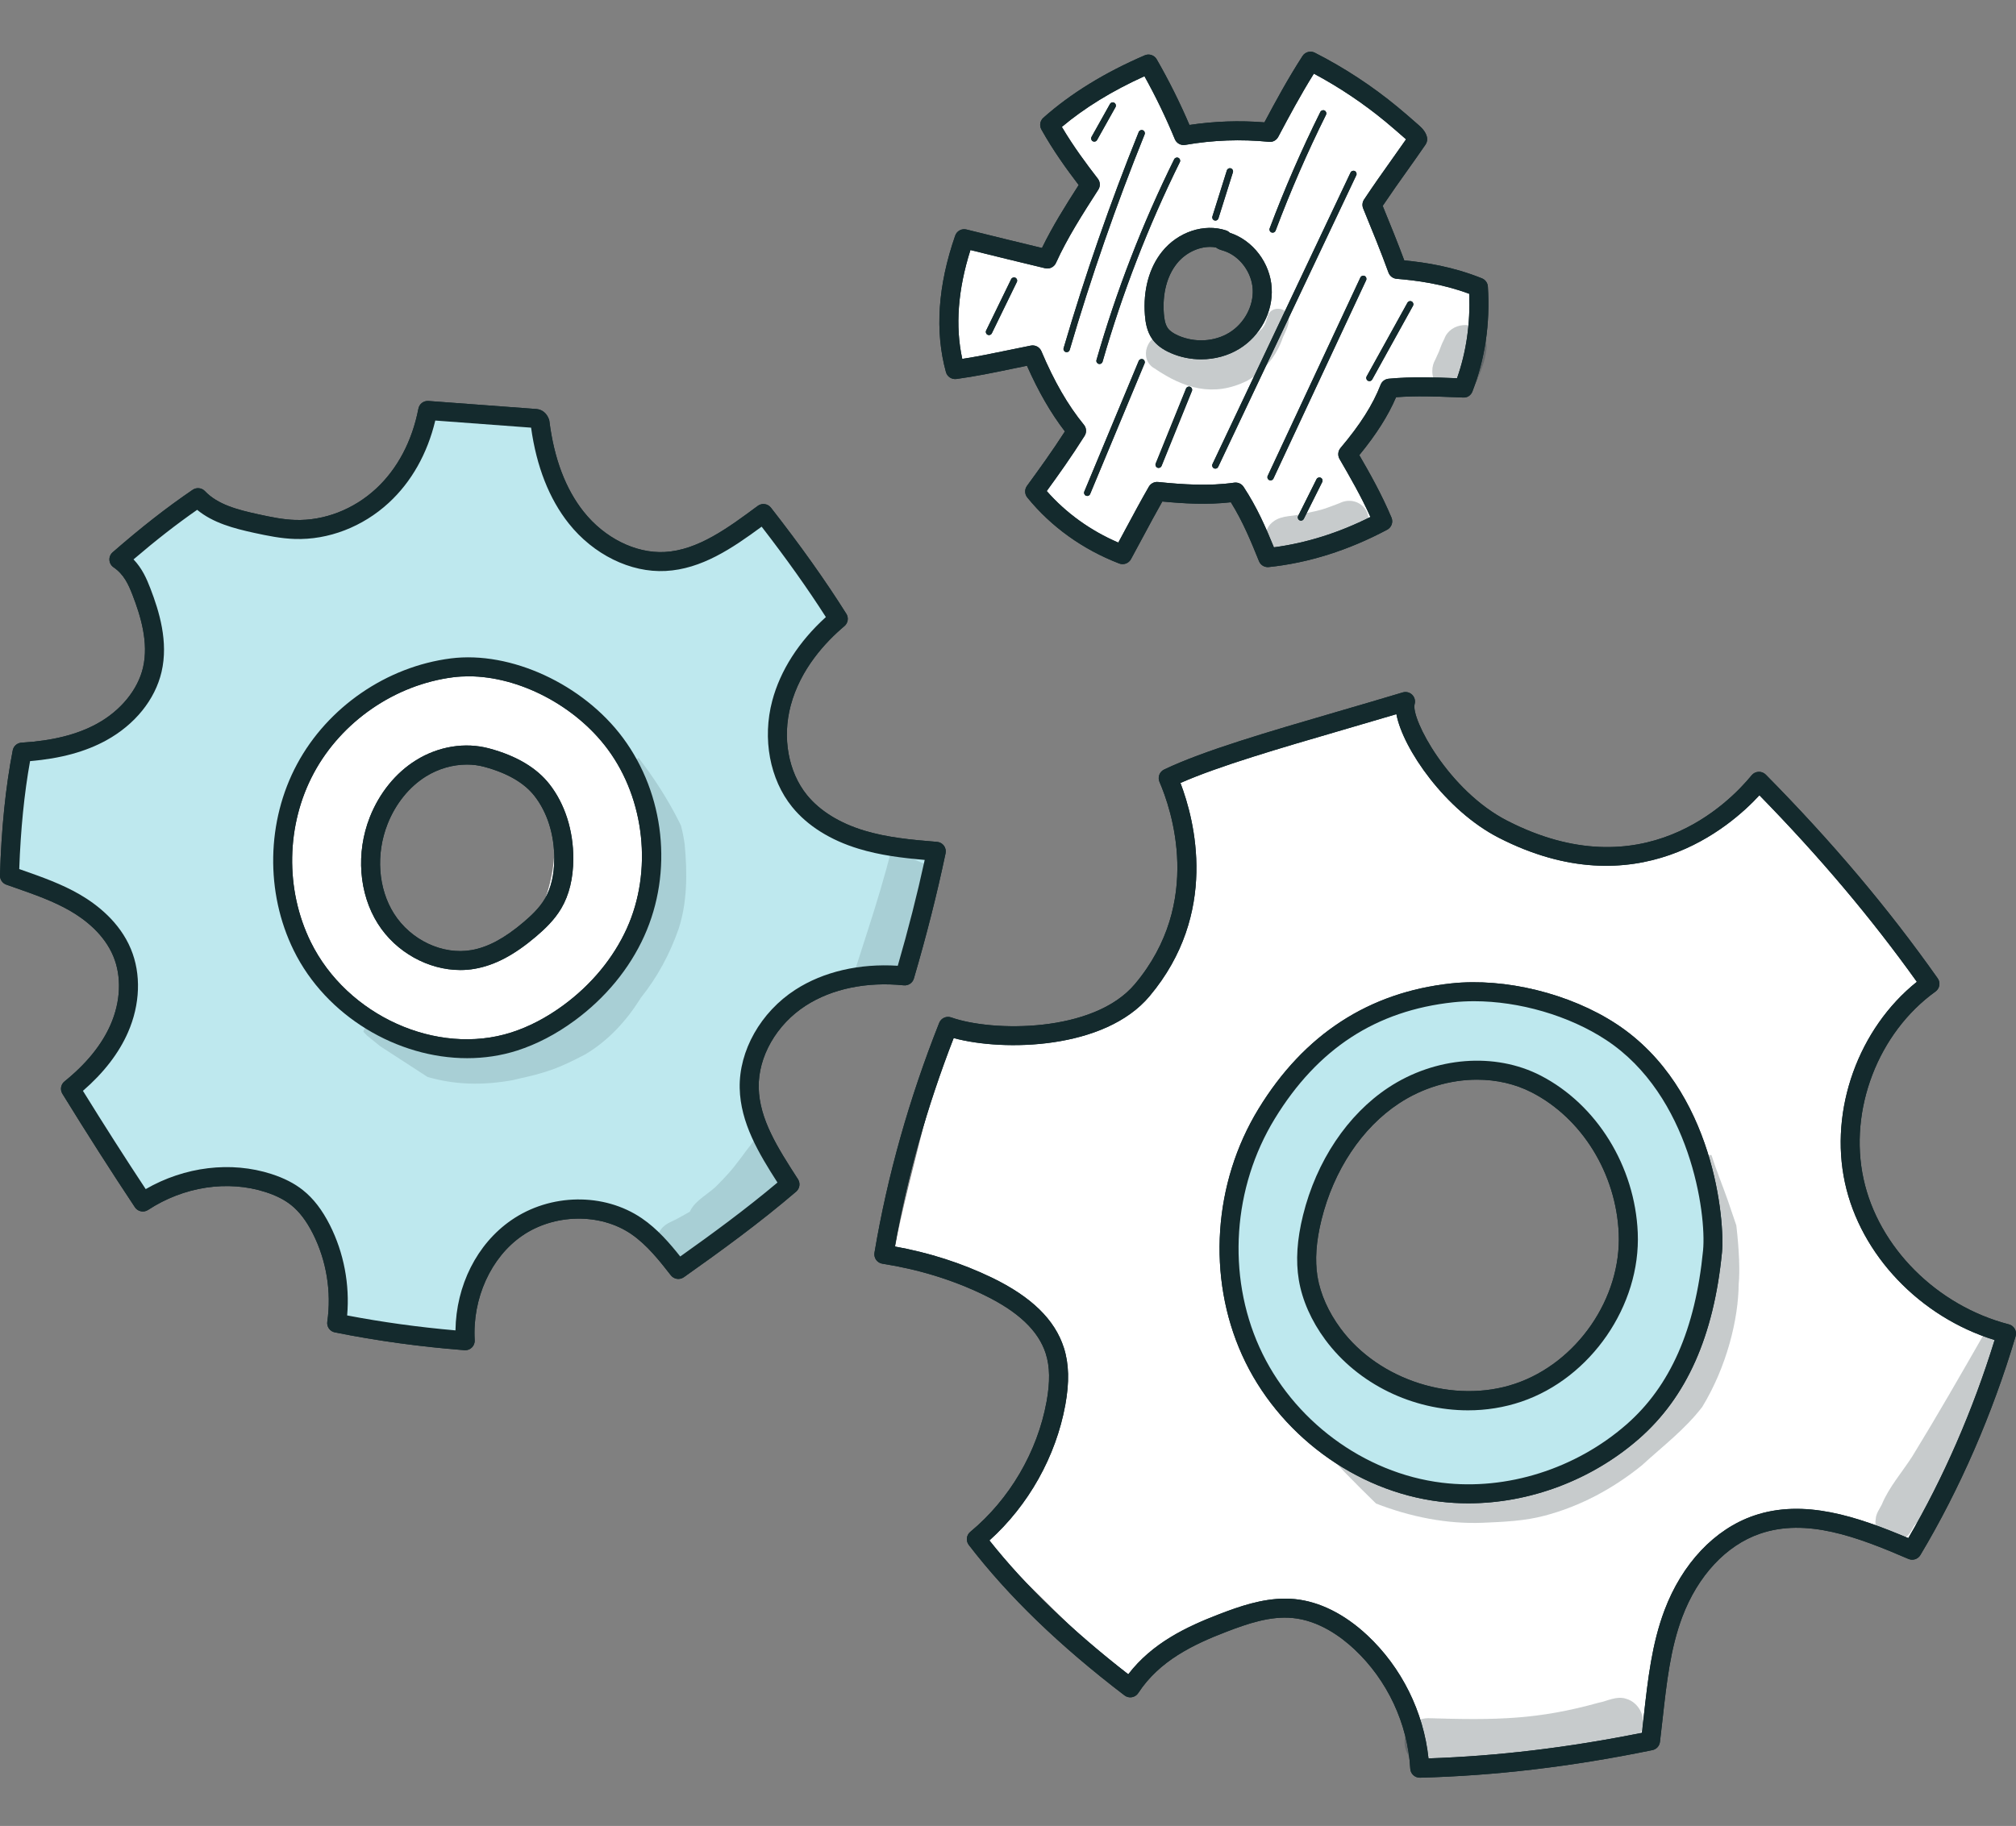 <?xml version="1.0" encoding="UTF-8"?> <svg xmlns="http://www.w3.org/2000/svg" width="117" height="106" viewBox="0 0 117 106" fill="none"><rect x="0" y="0" width="117" height="106" fill="#808080" stroke="none"/> <path d="M25.193 38.783C21.897 39.884 18.974 42.213 17.415 45.318C15.855 48.423 15.761 52.289 17.414 55.345C19.817 59.791 25.783 61.779 30.506 59.978C35.652 58.015 38.783 51.834 37.276 46.537C35.769 41.237 29.707 37.276 25.193 38.783ZM31.447 52.679C30.984 53.765 29.935 54.77 28.877 55.288C26.475 56.466 23.744 55.451 22.322 53.272C20.86 51.032 21.072 48.003 22.579 45.829C23.329 44.746 24.279 43.899 25.608 43.651C26.831 43.422 28.055 43.641 29.019 44.421C29.643 44.53 30.24 44.791 30.731 45.199C31.679 45.986 32.088 47.558 32.163 48.745C32.243 50.047 31.956 51.487 31.447 52.679Z" fill="white"></path> <path d="M49.995 48.743C48.623 48.328 47.305 47.611 46.402 46.497C45.144 44.944 44.84 42.749 45.353 40.817C45.867 38.886 47.123 37.211 48.65 35.923C47.299 33.778 45.837 31.767 44.307 29.809C42.449 31.186 40.664 32.489 38.598 32.594C36.608 32.694 34.677 31.604 33.439 30.042C32.201 28.48 31.587 26.501 31.339 24.524C31.268 24.335 31.166 24.298 31.091 24.292C29.003 24.136 26.914 23.981 24.826 23.825C24.448 25.776 23.56 27.517 22.195 28.777C20.83 30.039 18.982 30.793 17.124 30.734C16.361 30.71 15.609 30.554 14.863 30.391C13.643 30.124 12.353 29.796 11.494 28.889C9.834 30.018 8.343 31.219 6.902 32.476C7.639 32.978 7.949 33.671 8.209 34.346C8.766 35.791 9.19 37.368 8.839 38.876C8.476 40.435 7.302 41.724 5.899 42.494C4.496 43.264 2.88 43.567 1.282 43.663C0.838 45.946 0.623 48.388 0.553 50.835C1.914 51.318 3.207 51.734 4.369 52.41C5.53 53.087 6.568 54.055 7.085 55.296C7.667 56.694 7.529 58.325 6.921 59.712C6.313 61.098 5.27 62.257 4.091 63.208C5.515 65.517 6.884 67.66 8.291 69.778C10.463 68.354 13.203 67.909 15.583 68.678C16.176 68.869 16.752 69.135 17.239 69.523C17.849 70.009 18.299 70.669 18.651 71.365C19.493 73.031 19.809 74.959 19.541 76.806C22.076 77.312 24.532 77.637 27 77.831C26.851 75.266 27.956 72.693 29.983 71.29C32.011 69.886 34.904 69.79 36.941 71.18C37.908 71.839 38.65 72.772 39.369 73.694C41.59 72.125 43.787 70.52 45.847 68.755C44.696 66.967 43.526 65.174 43.481 63.159C43.434 61.06 44.695 59.056 46.459 57.917C48.223 56.779 50.419 56.436 52.507 56.652C53.223 54.211 53.831 51.827 54.338 49.423C52.804 49.299 51.366 49.159 49.995 48.743ZM36.888 54.111C36.043 55.982 34.666 57.596 33.01 58.811C32.047 59.518 30.982 60.096 29.844 60.461C25.18 61.956 19.707 59.329 17.544 54.935C15.965 51.73 16.035 47.765 17.726 44.618C19.417 41.471 22.684 39.224 26.228 38.77C29.403 38.364 33.425 40.078 35.714 43.169C38.004 46.258 38.47 50.604 36.888 54.111Z" fill="#BEE8EE"></path> <g opacity="0.129"> <path d="M39.736 49.013C39.689 48.648 39.614 48.289 39.523 47.932C39.481 47.849 39.444 47.764 39.401 47.681C38.742 46.379 37.952 45.146 37.058 43.993C36.91 44.096 36.795 44.249 36.746 44.424C36.654 45.043 37.133 45.611 37.285 46.2C37.832 47.822 38.188 48.602 38.014 50.085C38.035 50.653 37.099 53.791 36.802 54.183C36.447 54.874 36.041 55.539 35.571 56.157C35.429 56.328 35.379 56.403 35.401 56.41C35.165 56.593 34.964 56.827 34.735 57.017C34.248 57.431 33.763 57.847 33.272 58.256C33.144 58.353 32.931 58.524 32.781 58.678C32.86 58.56 32.646 58.765 32.446 58.933C32.337 59.004 31.854 59.338 31.604 59.464C29.894 60.066 28.121 60.4 27.178 60.453C25.928 60.567 24.692 60.25 23.729 60.023C23.043 59.826 22.442 59.143 21.701 59.286C21.38 59.363 21.171 59.607 21.088 59.89C21.16 59.967 21.232 60.042 21.305 60.118C21.557 60.324 21.807 60.532 22.062 60.734C22.978 61.331 23.893 61.927 24.813 62.519C26.331 62.958 27.964 63.047 29.905 62.677C29.872 62.679 29.831 62.684 29.79 62.69C31.832 62.256 32.471 61.985 33.965 61.209C35.272 60.432 36.32 59.304 37.128 58.026C37.152 57.989 37.175 57.953 37.198 57.916C37.201 57.911 37.203 57.909 37.206 57.905C38.158 56.718 38.882 55.36 39.384 53.925C39.897 52.351 39.889 50.649 39.736 49.013Z" fill="#142A2D"></path> </g> <g opacity="0.129"> <path d="M44.71 65.722C44.507 65.733 44.305 65.781 44.127 65.883C43.863 66.027 43.702 66.269 43.536 66.509C43.382 66.703 43.227 66.896 43.088 67.101C42.681 67.622 42.565 67.849 41.666 68.763C41.166 69.3 40.383 69.633 40.054 70.299C40.049 70.311 40.046 70.324 40.04 70.336C39.847 70.447 39.654 70.559 39.458 70.663C39.097 70.888 38.623 70.996 38.371 71.357C37.583 72.295 38.803 73.667 39.841 73.031C40.919 72.457 41.936 71.778 42.847 70.962C42.889 70.915 42.936 70.87 42.983 70.825C43.692 70.254 44.382 69.66 45.016 69.005C45.25 68.761 45.521 68.47 45.747 68.156C45.51 67.68 45.303 67.189 45.114 66.692C44.97 66.372 44.834 66.049 44.71 65.722Z" fill="#142A2D"></path> </g> <g opacity="0.129"> <path d="M51.746 49.307C51.334 50.887 50.87 52.452 50.365 54.006C50.131 54.726 49.902 55.452 49.667 56.179C49.943 56.519 50.414 56.713 50.85 56.578C50.873 56.571 50.892 56.559 50.913 56.551C51.287 57.081 52.274 57.018 52.461 56.277C52.553 55.938 52.696 55.597 52.816 55.254C52.891 55.216 52.964 55.174 53.031 55.116C53.476 54.788 53.607 54.174 53.77 53.672C54.019 52.657 54.153 51.617 54.196 50.575C54.198 50.514 54.202 50.452 54.206 50.389C53.38 50.044 52.561 49.681 51.746 49.307Z" fill="#142A2D"></path> </g> <path d="M26.999 78.383C26.984 78.383 26.97 78.382 26.955 78.381C24.349 78.176 21.889 77.838 19.433 77.346C19.145 77.289 18.953 77.017 18.995 76.727C19.245 74.993 18.948 73.177 18.158 71.613C17.785 70.877 17.373 70.334 16.895 69.954C16.508 69.645 16.023 69.399 15.413 69.202C13.217 68.493 10.667 68.879 8.593 70.239C8.338 70.406 7.998 70.335 7.83 70.083C6.443 67.993 5.066 65.839 3.622 63.496C3.476 63.26 3.528 62.951 3.745 62.777C5.005 61.761 5.904 60.655 6.415 59.489C7.008 58.138 7.066 56.687 6.575 55.508C6.042 54.227 4.929 53.376 4.09 52.887C3.118 52.321 2.028 51.938 0.874 51.533L0.367 51.355C0.142 51.275 -0.006 51.059 0 50.819C0.077 48.129 0.325 45.686 0.739 43.559C0.787 43.312 0.996 43.128 1.248 43.113C3.046 43.005 4.481 42.644 5.633 42.011C7.004 41.259 8.001 40.04 8.301 38.752C8.64 37.297 8.155 35.74 7.694 34.545C7.457 33.931 7.195 33.345 6.59 32.932C6.449 32.836 6.361 32.679 6.351 32.509C6.34 32.339 6.41 32.173 6.539 32.061C8.201 30.612 9.676 29.46 11.182 28.434C11.406 28.282 11.708 28.315 11.894 28.511C12.63 29.289 13.774 29.59 14.98 29.853C15.747 30.021 16.439 30.162 17.14 30.184C18.816 30.234 20.517 29.577 21.82 28.374C23.064 27.224 23.916 25.615 24.283 23.723C24.337 23.448 24.582 23.257 24.865 23.277L31.131 23.744C31.46 23.769 31.724 23.983 31.855 24.332C31.87 24.372 31.88 24.414 31.885 24.457C32.156 26.618 32.824 28.383 33.87 29.702C35.083 31.232 36.886 32.13 38.569 32.045C40.498 31.947 42.267 30.636 43.978 29.367C44.218 29.189 44.556 29.235 44.741 29.471C46.46 31.671 47.892 33.685 49.117 35.631C49.264 35.864 49.216 36.169 49.006 36.346C47.893 37.285 46.449 38.847 45.887 40.961C45.39 42.83 45.751 44.818 46.831 46.151C47.575 47.068 48.724 47.782 50.155 48.216C51.47 48.614 52.847 48.749 54.382 48.872C54.54 48.885 54.685 48.965 54.78 49.092C54.874 49.219 54.91 49.38 54.877 49.535C54.379 51.903 53.777 54.281 53.037 56.806C52.962 57.062 52.716 57.226 52.451 57.2C50.303 56.978 48.282 57.397 46.759 58.38C45.062 59.476 43.992 61.347 44.033 63.146C44.074 64.983 45.142 66.64 46.271 68.395L46.311 68.456C46.46 68.687 46.415 68.994 46.206 69.174C44.073 71.001 41.812 72.643 39.687 74.144C39.446 74.313 39.115 74.266 38.934 74.033C38.287 73.206 37.555 72.267 36.63 71.636C34.827 70.406 32.163 70.451 30.296 71.743C28.487 72.995 27.409 75.372 27.549 77.799C27.559 77.959 27.499 78.114 27.384 78.225C27.281 78.327 27.142 78.383 26.999 78.383ZM20.147 76.363C22.204 76.755 24.27 77.041 26.434 77.231C26.471 74.623 27.677 72.214 29.668 70.837C31.933 69.27 35.051 69.224 37.252 70.725C38.151 71.338 38.876 72.183 39.478 72.941C41.331 71.626 43.272 70.203 45.121 68.648C44.031 66.949 42.974 65.183 42.929 63.172C42.88 60.998 44.148 58.753 46.159 57.455C47.781 56.407 49.877 55.922 52.103 56.064C52.716 53.943 53.23 51.923 53.666 49.92C52.313 49.802 51.066 49.646 49.834 49.272C48.191 48.774 46.856 47.935 45.973 46.845C44.675 45.244 44.233 42.881 44.819 40.677C45.288 38.916 46.36 37.246 47.93 35.821C46.853 34.14 45.653 32.452 44.202 30.574C42.493 31.832 40.711 33.04 38.626 33.146C36.592 33.254 34.437 32.191 33.006 30.386C31.871 28.955 31.137 27.085 30.822 24.826L25.262 24.413C24.804 26.332 23.879 27.974 22.568 29.184C21.054 30.583 19.059 31.354 17.105 31.287C16.311 31.262 15.535 31.104 14.744 30.932C13.573 30.675 12.364 30.359 11.442 29.596C10.243 30.431 9.051 31.361 7.749 32.474C8.248 32.993 8.512 33.599 8.724 34.149C9.242 35.491 9.783 37.255 9.376 39.003C9.001 40.615 7.83 42.065 6.164 42.98C4.963 43.64 3.513 44.035 1.745 44.184C1.409 46.047 1.198 48.151 1.117 50.45L1.24 50.493C2.444 50.917 3.583 51.316 4.646 51.935C5.631 52.509 6.942 53.522 7.594 55.086C8.201 56.542 8.139 58.309 7.426 59.934C6.897 61.142 6.018 62.281 4.813 63.325C6.059 65.337 7.255 67.211 8.456 69.029C10.717 67.725 13.406 67.394 15.754 68.153C16.492 68.392 17.091 68.699 17.583 69.092C18.188 69.573 18.698 70.236 19.144 71.116C19.955 72.724 20.305 74.568 20.147 76.363Z" fill="#142A2D"></path> <path d="M26.718 56.312C24.863 56.312 22.981 55.283 21.933 53.627C20.827 51.88 20.647 49.508 21.463 47.437C22.015 46.038 22.966 44.864 24.142 44.134C25.447 43.322 26.995 43.072 28.39 43.448C29.969 43.873 31.147 44.573 31.892 45.528C32.79 46.679 33.279 48.219 33.272 49.866C33.267 50.99 33.032 51.955 32.572 52.735C32.167 53.42 31.603 53.946 31.104 54.37C29.842 55.442 28.715 56.036 27.556 56.239C27.278 56.289 26.999 56.312 26.718 56.312ZM27.097 44.384C26.286 44.384 25.448 44.621 24.723 45.071C23.748 45.677 22.954 46.661 22.49 47.842C21.801 49.592 21.945 51.582 22.865 53.038C23.84 54.577 25.689 55.448 27.365 55.154C28.322 54.986 29.283 54.47 30.388 53.531C30.817 53.166 31.299 52.72 31.62 52.176C31.979 51.567 32.163 50.789 32.167 49.863C32.174 48.462 31.767 47.165 31.021 46.209C30.427 45.446 29.444 44.876 28.102 44.515C27.779 44.426 27.44 44.384 27.097 44.384Z" fill="#142A2D"></path> <path d="M27.115 61.429C23.064 61.429 18.929 58.997 17.049 55.178C15.39 51.809 15.464 47.663 17.241 44.356C19.017 41.049 22.435 38.699 26.158 38.222C29.641 37.778 33.846 39.719 36.158 42.84C38.582 46.112 39.066 50.626 37.391 54.337C36.533 56.239 35.131 57.94 33.337 59.255C32.268 60.039 31.15 60.621 30.014 60.986C29.074 61.287 28.097 61.429 27.115 61.429ZM27.197 39.261C26.892 39.261 26.592 39.279 26.298 39.316C22.922 39.748 19.823 41.88 18.212 44.878C16.601 47.876 16.534 51.636 18.038 54.69C20.143 58.964 25.363 61.318 29.675 59.935C30.698 59.607 31.71 59.079 32.683 58.366C34.324 57.163 35.604 55.612 36.384 53.884C37.874 50.583 37.427 46.409 35.271 43.497C33.38 40.944 30.107 39.261 27.197 39.261Z" fill="#142A2D"></path> <path d="M49.995 48.743C48.623 48.328 47.305 47.611 46.402 46.497C45.144 44.944 44.84 42.749 45.353 40.817C45.867 38.886 47.123 37.211 48.65 35.923C47.299 33.778 45.837 31.767 44.307 29.809C42.449 31.186 40.664 32.489 38.598 32.594C36.608 32.694 34.677 31.604 33.439 30.042C32.201 28.48 31.587 26.501 31.339 24.524C31.268 24.335 31.166 24.298 31.091 24.292C29.003 24.136 26.914 23.981 24.826 23.825C24.448 25.776 23.56 27.517 22.195 28.777C20.83 30.039 18.982 30.793 17.124 30.734C16.361 30.71 15.609 30.554 14.863 30.391C13.643 30.124 12.353 29.796 11.494 28.889C9.834 30.018 8.343 31.219 6.902 32.476C7.639 32.978 7.949 33.671 8.209 34.346C8.766 35.791 9.19 37.368 8.839 38.876C8.476 40.435 7.302 41.724 5.899 42.494C4.496 43.264 2.88 43.567 1.282 43.663C0.838 45.946 0.623 48.388 0.553 50.835C1.914 51.318 3.207 51.734 4.369 52.41C5.53 53.087 6.568 54.055 7.085 55.296C7.667 56.694 7.529 58.325 6.921 59.712C6.313 61.098 5.27 62.257 4.091 63.208C5.515 65.517 6.884 67.66 8.291 69.778C10.463 68.354 13.203 67.909 15.583 68.678C16.176 68.869 16.752 69.135 17.239 69.523C17.849 70.009 18.299 70.669 18.651 71.365C19.493 73.031 19.809 74.959 19.541 76.806C22.076 77.312 24.532 77.637 27 77.831C26.851 75.266 27.956 72.693 29.983 71.29C32.011 69.886 34.904 69.79 36.941 71.18C37.908 71.839 38.65 72.772 39.369 73.694C41.59 72.125 43.787 70.52 45.847 68.755C44.696 66.967 43.526 65.174 43.481 63.159C43.434 61.06 44.695 59.056 46.459 57.917C48.223 56.779 50.419 56.436 52.507 56.652C53.223 54.211 53.831 51.827 54.338 49.423C52.804 49.299 51.366 49.159 49.995 48.743ZM36.888 54.111C36.043 55.982 34.666 57.596 33.01 58.811C32.047 59.518 30.982 60.096 29.844 60.461C25.18 61.956 19.707 59.329 17.544 54.935C15.965 51.73 16.035 47.765 17.726 44.618C19.417 41.471 22.684 39.224 26.228 38.77C29.403 38.364 33.425 40.078 35.714 43.169C38.004 46.258 38.47 50.604 36.888 54.111Z" fill="#BEE8EE"></path> <g opacity="0.129"> <path d="M39.736 49.013C39.689 48.648 39.614 48.289 39.523 47.932C39.481 47.849 39.444 47.764 39.401 47.681C38.742 46.379 37.952 45.146 37.058 43.993C36.91 44.096 36.795 44.249 36.746 44.424C36.654 45.043 37.133 45.611 37.285 46.2C37.832 47.822 38.188 48.602 38.014 50.085C38.035 50.653 37.099 53.791 36.802 54.183C36.447 54.874 36.041 55.539 35.571 56.157C35.429 56.328 35.379 56.403 35.401 56.41C35.165 56.593 34.964 56.827 34.735 57.017C34.248 57.431 33.763 57.847 33.272 58.256C33.144 58.353 32.931 58.524 32.781 58.678C32.86 58.56 32.646 58.765 32.446 58.933C32.337 59.004 31.854 59.338 31.604 59.464C29.894 60.066 28.121 60.4 27.178 60.453C25.928 60.567 24.692 60.25 23.729 60.023C23.043 59.826 22.442 59.143 21.701 59.286C21.38 59.363 21.171 59.607 21.088 59.89C21.16 59.967 21.232 60.042 21.305 60.118C21.557 60.324 21.807 60.532 22.062 60.734C22.978 61.331 23.893 61.927 24.813 62.519C26.331 62.958 27.964 63.047 29.905 62.677C29.872 62.679 29.831 62.684 29.79 62.69C31.832 62.256 32.471 61.985 33.965 61.209C35.272 60.432 36.32 59.304 37.128 58.026C37.152 57.989 37.175 57.953 37.198 57.916C37.201 57.911 37.203 57.909 37.206 57.905C38.158 56.718 38.882 55.36 39.384 53.925C39.897 52.351 39.889 50.649 39.736 49.013Z" fill="#142A2D"></path> </g> <g opacity="0.129"> <path d="M44.71 65.722C44.507 65.733 44.305 65.781 44.127 65.883C43.863 66.027 43.702 66.269 43.536 66.509C43.382 66.703 43.227 66.896 43.088 67.101C42.681 67.622 42.565 67.849 41.666 68.763C41.166 69.3 40.383 69.633 40.054 70.299C40.049 70.311 40.046 70.324 40.04 70.336C39.847 70.447 39.654 70.559 39.458 70.663C39.097 70.888 38.623 70.996 38.371 71.357C37.583 72.295 38.803 73.667 39.841 73.031C40.919 72.457 41.936 71.778 42.847 70.962C42.889 70.915 42.936 70.87 42.983 70.825C43.692 70.254 44.382 69.66 45.016 69.005C45.25 68.761 45.521 68.47 45.747 68.156C45.51 67.68 45.303 67.189 45.114 66.692C44.97 66.372 44.834 66.049 44.71 65.722Z" fill="#142A2D"></path> </g> <g opacity="0.129"> <path d="M51.746 49.307C51.334 50.887 50.87 52.452 50.365 54.006C50.131 54.726 49.902 55.452 49.667 56.179C49.943 56.519 50.414 56.713 50.85 56.578C50.873 56.571 50.892 56.559 50.913 56.551C51.287 57.081 52.274 57.018 52.461 56.277C52.553 55.938 52.696 55.597 52.816 55.254C52.891 55.216 52.964 55.174 53.031 55.116C53.476 54.788 53.607 54.174 53.77 53.672C54.019 52.657 54.153 51.617 54.196 50.575C54.198 50.514 54.202 50.452 54.206 50.389C53.38 50.044 52.561 49.681 51.746 49.307Z" fill="#142A2D"></path> </g> <path d="M26.999 78.383C26.984 78.383 26.97 78.382 26.955 78.381C24.349 78.176 21.889 77.838 19.433 77.346C19.145 77.289 18.953 77.017 18.995 76.727C19.245 74.993 18.948 73.177 18.158 71.613C17.785 70.877 17.373 70.334 16.895 69.954C16.508 69.645 16.023 69.399 15.413 69.202C13.217 68.493 10.667 68.879 8.593 70.239C8.338 70.406 7.998 70.335 7.83 70.083C6.443 67.993 5.066 65.839 3.622 63.496C3.476 63.26 3.528 62.951 3.745 62.777C5.005 61.761 5.904 60.655 6.415 59.489C7.008 58.138 7.066 56.687 6.575 55.508C6.042 54.227 4.929 53.376 4.09 52.887C3.118 52.321 2.028 51.938 0.874 51.533L0.367 51.355C0.142 51.275 -0.006 51.059 0 50.819C0.077 48.129 0.325 45.686 0.739 43.559C0.787 43.312 0.996 43.128 1.248 43.113C3.046 43.005 4.481 42.644 5.633 42.011C7.004 41.259 8.001 40.04 8.301 38.752C8.64 37.297 8.155 35.74 7.694 34.545C7.457 33.931 7.195 33.345 6.59 32.932C6.449 32.836 6.361 32.679 6.351 32.509C6.34 32.339 6.41 32.173 6.539 32.061C8.201 30.612 9.676 29.46 11.182 28.434C11.406 28.282 11.708 28.315 11.894 28.511C12.63 29.289 13.774 29.59 14.98 29.853C15.747 30.021 16.439 30.162 17.14 30.184C18.816 30.234 20.517 29.577 21.82 28.374C23.064 27.224 23.916 25.615 24.283 23.723C24.337 23.448 24.582 23.257 24.865 23.277L31.131 23.744C31.46 23.769 31.724 23.983 31.855 24.332C31.87 24.372 31.88 24.414 31.885 24.457C32.156 26.618 32.824 28.383 33.87 29.702C35.083 31.232 36.886 32.13 38.569 32.045C40.498 31.947 42.267 30.636 43.978 29.367C44.218 29.189 44.556 29.235 44.741 29.471C46.46 31.671 47.892 33.685 49.117 35.631C49.264 35.864 49.216 36.169 49.006 36.346C47.893 37.285 46.449 38.847 45.887 40.961C45.39 42.83 45.751 44.818 46.831 46.151C47.575 47.068 48.724 47.782 50.155 48.216C51.47 48.614 52.847 48.749 54.382 48.872C54.54 48.885 54.685 48.965 54.78 49.092C54.874 49.219 54.91 49.38 54.877 49.535C54.379 51.903 53.777 54.281 53.037 56.806C52.962 57.062 52.716 57.226 52.451 57.2C50.303 56.978 48.282 57.397 46.759 58.38C45.062 59.476 43.992 61.347 44.033 63.146C44.074 64.983 45.142 66.64 46.271 68.395L46.311 68.456C46.46 68.687 46.415 68.994 46.206 69.174C44.073 71.001 41.812 72.643 39.687 74.144C39.446 74.313 39.115 74.266 38.934 74.033C38.287 73.206 37.555 72.267 36.63 71.636C34.827 70.406 32.163 70.451 30.296 71.743C28.487 72.995 27.409 75.372 27.549 77.799C27.559 77.959 27.499 78.114 27.384 78.225C27.281 78.327 27.142 78.383 26.999 78.383ZM20.147 76.363C22.204 76.755 24.27 77.041 26.434 77.231C26.471 74.623 27.677 72.214 29.668 70.837C31.933 69.27 35.051 69.224 37.252 70.725C38.151 71.338 38.876 72.183 39.478 72.941C41.331 71.626 43.272 70.203 45.121 68.648C44.031 66.949 42.974 65.183 42.929 63.172C42.88 60.998 44.148 58.753 46.159 57.455C47.781 56.407 49.877 55.922 52.103 56.064C52.716 53.943 53.23 51.923 53.666 49.92C52.313 49.802 51.066 49.646 49.834 49.272C48.191 48.774 46.856 47.935 45.973 46.845C44.675 45.244 44.233 42.881 44.819 40.677C45.288 38.916 46.36 37.246 47.93 35.821C46.853 34.14 45.653 32.452 44.202 30.574C42.493 31.832 40.711 33.04 38.626 33.146C36.592 33.254 34.437 32.191 33.006 30.386C31.871 28.955 31.137 27.085 30.822 24.826L25.262 24.413C24.804 26.332 23.879 27.974 22.568 29.184C21.054 30.583 19.059 31.354 17.105 31.287C16.311 31.262 15.535 31.104 14.744 30.932C13.573 30.675 12.364 30.359 11.442 29.596C10.243 30.431 9.051 31.361 7.749 32.474C8.248 32.993 8.512 33.599 8.724 34.149C9.242 35.491 9.783 37.255 9.376 39.003C9.001 40.615 7.83 42.065 6.164 42.98C4.963 43.64 3.513 44.035 1.745 44.184C1.409 46.047 1.198 48.151 1.117 50.45L1.24 50.493C2.444 50.917 3.583 51.316 4.646 51.935C5.631 52.509 6.942 53.522 7.594 55.086C8.201 56.542 8.139 58.309 7.426 59.934C6.897 61.142 6.018 62.281 4.813 63.325C6.059 65.337 7.255 67.211 8.456 69.029C10.717 67.725 13.406 67.394 15.754 68.153C16.492 68.392 17.091 68.699 17.583 69.092C18.188 69.573 18.698 70.236 19.144 71.116C19.955 72.724 20.305 74.568 20.147 76.363Z" fill="#142A2D"></path> <path d="M26.718 56.312C24.863 56.312 22.981 55.283 21.933 53.627C20.827 51.88 20.647 49.508 21.463 47.437C22.015 46.038 22.966 44.864 24.142 44.134C25.447 43.322 26.995 43.072 28.39 43.448C29.969 43.873 31.147 44.573 31.892 45.528C32.79 46.679 33.279 48.219 33.272 49.866C33.267 50.99 33.032 51.955 32.572 52.735C32.167 53.42 31.603 53.946 31.104 54.37C29.842 55.442 28.715 56.036 27.556 56.239C27.278 56.289 26.999 56.312 26.718 56.312ZM27.097 44.384C26.286 44.384 25.448 44.621 24.723 45.071C23.748 45.677 22.954 46.661 22.49 47.842C21.801 49.592 21.945 51.582 22.865 53.038C23.84 54.577 25.689 55.448 27.365 55.154C28.322 54.986 29.283 54.47 30.388 53.531C30.817 53.166 31.299 52.72 31.62 52.176C31.979 51.567 32.163 50.789 32.167 49.863C32.174 48.462 31.767 47.165 31.021 46.209C30.427 45.446 29.444 44.876 28.102 44.515C27.779 44.426 27.44 44.384 27.097 44.384Z" fill="#142A2D"></path> <path d="M27.115 61.429C23.064 61.429 18.929 58.997 17.049 55.178C15.39 51.809 15.464 47.663 17.241 44.356C19.017 41.049 22.435 38.699 26.158 38.222C29.641 37.778 33.846 39.719 36.158 42.84C38.582 46.112 39.066 50.626 37.391 54.337C36.533 56.239 35.131 57.94 33.337 59.255C32.268 60.039 31.15 60.621 30.014 60.986C29.074 61.287 28.097 61.429 27.115 61.429ZM27.197 39.261C26.892 39.261 26.592 39.279 26.298 39.316C22.922 39.748 19.823 41.88 18.212 44.878C16.601 47.876 16.534 51.636 18.038 54.69C20.143 58.964 25.363 61.318 29.675 59.935C30.698 59.607 31.71 59.079 32.683 58.366C34.324 57.163 35.604 55.612 36.384 53.884C37.874 50.583 37.427 46.409 35.271 43.497C33.38 40.944 30.107 39.261 27.197 39.261Z" fill="#142A2D"></path> <path d="M81.019 15.642L79.808 11.662L82.357 8.077L76.08 3.746C75.271 5.061 74.461 6.376 73.652 7.692C73.609 7.762 73.564 7.834 73.495 7.879C73.402 7.94 73.283 7.941 73.171 7.939C71.773 7.921 70.376 7.895 68.978 7.862C68.288 6.559 67.62 5.318 66.867 4.133C66.807 4.038 66.736 3.936 66.627 3.911C66.519 3.886 66.41 3.945 66.314 4.002C64.652 4.997 62.991 5.991 61.329 6.986C61.285 7.012 61.241 7.039 61.213 7.081C61.142 7.186 61.203 7.327 61.266 7.437C61.894 8.541 62.641 9.577 63.491 10.521C62.74 11.899 61.95 13.18 61.087 14.409C60.88 14.704 60.642 15.015 60.296 15.116C60.007 15.201 59.697 15.122 59.408 15.041C58.238 14.713 57.081 14.339 55.939 13.922C54.965 16.215 54.778 18.834 55.418 21.242C55.512 21.427 59.85 20.809 59.85 20.809L62.436 25.278L60.36 28.679L65.116 32.132L67.586 28.535L71.948 28.621L73.632 32.416L80.133 30.177L78.558 26.287L80.896 22.512L85.306 22.16L85.444 16.804L81.019 15.642ZM73.52 17.668C73.566 17.859 73.397 18.228 73.325 18.398C73.263 18.546 73.198 18.689 73.11 18.825C72.947 19.076 72.732 19.318 72.511 19.522C72.045 19.953 71.527 20.264 70.933 20.483C70.693 20.572 70.437 20.628 70.185 20.67C69.961 20.708 69.758 20.728 69.535 20.704C69.397 20.69 69.255 20.646 69.117 20.645C69.505 20.647 69.082 20.649 68.93 20.607C68.261 20.421 67.607 19.874 67.281 19.269C67.084 18.903 66.908 18.496 66.89 18.075C66.875 17.697 66.977 17.305 67.123 16.958C67.333 16.459 67.574 15.962 67.884 15.518C68.233 15.018 68.668 14.496 69.226 14.221C69.791 13.941 70.397 13.896 70.942 14.104C71.169 14.001 71.428 13.967 71.646 14.048C72.054 14.2 72.396 14.394 72.678 14.729C72.957 15.061 73.139 15.383 73.3 15.785C73.35 15.909 73.392 16.035 73.424 16.166C73.442 16.242 73.456 16.318 73.469 16.395C73.485 16.514 73.501 16.634 73.517 16.753C73.515 16.727 73.513 16.7 73.511 16.673C73.499 16.569 73.502 16.565 73.519 16.661C73.538 16.782 73.554 16.903 73.569 17.025C73.575 17.087 73.579 17.147 73.577 17.208C73.57 17.36 73.561 17.523 73.52 17.668Z" fill="white"></path> <path d="M61.904 20.444C61.887 20.444 61.869 20.442 61.852 20.437C61.754 20.409 61.699 20.306 61.728 20.209C62.969 15.975 64.436 11.754 66.087 7.662C66.126 7.568 66.234 7.523 66.327 7.561C66.421 7.599 66.467 7.706 66.429 7.801C64.782 11.881 63.319 16.09 62.081 20.312C62.056 20.392 61.983 20.444 61.904 20.444Z" fill="#142A2D"></path> <path d="M63.812 21.131C63.796 21.131 63.778 21.129 63.762 21.124C63.664 21.096 63.607 20.994 63.636 20.896C64.784 16.896 66.3 12.977 68.144 9.248C68.189 9.157 68.299 9.119 68.39 9.164C68.481 9.209 68.518 9.319 68.473 9.411C66.64 13.12 65.131 17.019 63.989 20.997C63.966 21.079 63.893 21.131 63.812 21.131Z" fill="#142A2D"></path> <path d="M63.098 28.791C63.074 28.791 63.05 28.786 63.027 28.777C62.934 28.738 62.889 28.63 62.928 28.537L66.086 20.953C66.125 20.86 66.234 20.817 66.327 20.854C66.42 20.893 66.465 21.001 66.426 21.095L63.267 28.679C63.238 28.749 63.17 28.791 63.098 28.791Z" fill="#142A2D"></path> <path d="M67.242 27.163C67.219 27.163 67.195 27.159 67.173 27.15C67.079 27.112 67.033 27.004 67.072 26.91L68.833 22.558C68.871 22.464 68.978 22.419 69.073 22.456C69.167 22.495 69.213 22.602 69.174 22.696L67.412 27.049C67.383 27.119 67.314 27.163 67.242 27.163Z" fill="#142A2D"></path> <path d="M70.537 12.805C70.519 12.805 70.5 12.803 70.482 12.796C70.385 12.766 70.332 12.663 70.362 12.566L71.202 9.892C71.233 9.796 71.334 9.742 71.433 9.772C71.529 9.802 71.583 9.905 71.553 10.002L70.713 12.675C70.688 12.755 70.616 12.805 70.537 12.805Z" fill="#142A2D"></path> <path d="M73.859 13.506C73.837 13.506 73.815 13.503 73.794 13.495C73.699 13.459 73.651 13.353 73.687 13.258C74.548 10.966 75.537 8.692 76.627 6.499C76.672 6.408 76.783 6.371 76.873 6.416C76.964 6.461 77.001 6.572 76.956 6.663C75.871 8.845 74.887 11.107 74.031 13.387C74.003 13.46 73.933 13.506 73.859 13.506Z" fill="#142A2D"></path> <path d="M70.533 27.205C70.506 27.205 70.48 27.199 70.454 27.188C70.362 27.144 70.323 27.034 70.366 26.943L78.38 10.017C78.425 9.925 78.534 9.887 78.625 9.929C78.717 9.973 78.756 10.083 78.713 10.174L70.699 27.1C70.668 27.167 70.601 27.205 70.533 27.205Z" fill="#142A2D"></path> <path d="M73.738 27.886C73.712 27.886 73.686 27.881 73.66 27.869C73.568 27.826 73.528 27.716 73.572 27.624L78.951 16.109C78.995 16.017 79.105 15.977 79.196 16.02C79.288 16.063 79.328 16.173 79.285 16.265L73.905 27.781C73.874 27.847 73.807 27.886 73.738 27.886Z" fill="#142A2D"></path> <path d="M79.475 22.125C79.445 22.125 79.414 22.117 79.386 22.102C79.298 22.053 79.265 21.941 79.314 21.852L81.682 17.574C81.732 17.485 81.843 17.453 81.932 17.502C82.021 17.551 82.053 17.664 82.004 17.752L79.636 22.03C79.602 22.091 79.54 22.125 79.475 22.125Z" fill="#142A2D"></path> <path d="M75.502 30.223C75.475 30.223 75.446 30.217 75.42 30.203C75.329 30.158 75.292 30.048 75.337 29.956L76.406 27.817C76.452 27.727 76.562 27.69 76.653 27.735C76.745 27.78 76.781 27.891 76.736 27.982L75.667 30.122C75.634 30.185 75.57 30.223 75.502 30.223Z" fill="#142A2D"></path> <path d="M57.397 19.451C57.37 19.451 57.343 19.446 57.316 19.433C57.225 19.388 57.187 19.278 57.232 19.187L58.683 16.207C58.728 16.116 58.838 16.078 58.929 16.123C59.02 16.168 59.058 16.277 59.014 16.368L57.562 19.348C57.531 19.413 57.465 19.451 57.397 19.451Z" fill="#142A2D"></path> <path d="M63.509 8.221C63.478 8.221 63.447 8.214 63.419 8.198C63.33 8.148 63.299 8.037 63.348 7.948L64.417 6.038C64.466 5.949 64.579 5.917 64.668 5.967C64.756 6.016 64.788 6.129 64.739 6.218L63.669 8.128C63.636 8.187 63.573 8.221 63.509 8.221Z" fill="#142A2D"></path> <g opacity="0.129"> <path d="M74.798 18.462C74.746 17.794 73.716 17.729 73.562 18.378C73.358 19.007 73.439 18.898 72.758 19.548C72.103 20.07 72.34 19.914 71.32 20.285C70.368 20.57 70.753 20.512 69.948 20.508C69.838 20.489 69.728 20.46 69.621 20.426C69.23 20.28 69.353 20.355 68.604 19.943C68.294 19.787 68.019 19.507 67.661 19.485C66.576 19.287 66.045 20.855 67.004 21.387C68.706 22.547 70.417 23.07 72.361 22.113C73.365 21.568 74.095 20.646 74.46 19.571C74.617 19.222 74.829 18.849 74.798 18.462Z" fill="#142A2D"></path> </g> <g opacity="0.129"> <path d="M77.732 29.214C77.094 29.443 76.867 29.599 75.665 29.811C75.096 29.988 74.402 29.898 73.915 30.266C72.896 30.986 73.739 32.654 74.929 32.3C76.355 32.006 77.993 31.945 79.104 30.898C79.979 29.922 78.873 28.645 77.732 29.214Z" fill="#142A2D"></path> </g> <g opacity="0.129"> <path d="M86.276 20.163C86.277 20.151 86.28 20.139 86.281 20.127C86.279 20.138 86.278 20.15 86.276 20.161C86.282 19.925 86.227 19.688 86.108 19.484C85.612 18.568 84.17 18.718 83.826 19.663C83.805 19.707 83.779 19.758 83.75 19.82C83.655 20.004 83.593 20.203 83.517 20.395C83.453 20.541 83.363 20.744 83.309 20.857C83.186 21.068 83.124 21.297 83.124 21.541C83.14 23.106 85.363 23.405 85.788 21.902C86.005 21.415 86.177 20.918 86.248 20.393C86.264 20.318 86.274 20.241 86.276 20.163Z" fill="#142A2D"></path> </g> <path d="M73.578 32.922C73.356 32.922 73.152 32.788 73.067 32.578C72.611 31.452 72.14 30.291 71.434 29.157C70.087 29.31 68.737 29.236 67.456 29.113C67.079 29.778 66.715 30.457 66.332 31.171C66.108 31.589 65.878 32.017 65.636 32.461C65.504 32.703 65.212 32.811 64.954 32.712C62.835 31.896 60.99 30.571 59.619 28.878C59.462 28.684 59.455 28.408 59.602 28.206C60.31 27.233 61.032 26.241 61.803 25.045C60.991 23.992 60.267 22.738 59.601 21.232C59.308 21.291 59.015 21.352 58.72 21.413C57.7 21.626 56.646 21.844 55.506 22.001C55.231 22.036 54.973 21.867 54.899 21.601C54.248 19.24 54.429 16.575 55.436 13.677C55.53 13.408 55.812 13.253 56.09 13.323C57.525 13.678 58.961 14.034 60.472 14.396C61.08 13.142 61.819 11.964 62.603 10.741C61.904 9.824 61.131 8.758 60.438 7.517C60.312 7.291 60.36 7.008 60.553 6.836C62.125 5.436 64.104 4.216 66.435 3.212C66.692 3.101 66.992 3.201 67.131 3.444C67.836 4.671 68.474 5.951 69.031 7.254C70.47 7.037 71.931 6.987 73.382 7.103C74.04 5.866 74.731 4.589 75.592 3.253C75.746 3.015 76.053 2.932 76.306 3.06C78.011 3.928 79.626 4.986 81.104 6.206C81.501 6.533 81.889 6.872 82.275 7.211C82.475 7.386 82.722 7.603 82.811 7.941C82.851 8.096 82.822 8.261 82.732 8.393C82.396 8.883 82.052 9.368 81.699 9.865C81.229 10.525 80.746 11.206 80.245 11.952C80.669 12.988 81.101 14.05 81.498 15.117C82.739 15.236 84.315 15.477 86.005 16.158C86.203 16.237 86.337 16.424 86.35 16.636C86.484 18.817 86.191 20.808 85.454 22.723C85.37 22.943 85.169 23.093 84.919 23.077L84.431 23.058C83.343 23.015 82.22 22.971 81.022 23.058C80.561 24.135 79.873 25.219 78.888 26.421C79.531 27.533 80.181 28.689 80.756 30.048C80.867 30.311 80.759 30.615 80.507 30.75C78.259 31.947 75.947 32.677 73.635 32.919C73.617 32.921 73.598 32.922 73.578 32.922ZM71.71 28.014C71.894 28.014 72.068 28.105 72.171 28.261C72.952 29.444 73.462 30.624 73.931 31.773C75.81 31.526 77.691 30.934 79.534 30.01C78.977 28.778 78.351 27.697 77.743 26.647C77.626 26.446 77.645 26.187 77.796 26.008C78.937 24.659 79.677 23.492 80.125 22.336C80.2 22.141 80.38 22.006 80.588 21.986C81.982 21.857 83.25 21.907 84.475 21.954L84.56 21.958C85.102 20.41 85.334 18.798 85.267 17.055C83.672 16.463 82.189 16.279 81.056 16.185C80.841 16.167 80.656 16.027 80.582 15.824C80.127 14.573 79.612 13.315 79.113 12.1C79.043 11.93 79.063 11.737 79.163 11.585C79.732 10.727 80.275 9.964 80.799 9.226C81.072 8.841 81.34 8.465 81.602 8.088C81.583 8.071 81.564 8.055 81.548 8.041C81.169 7.709 80.79 7.377 80.402 7.056C79.115 5.995 77.72 5.06 76.251 4.275C75.464 5.537 74.815 6.758 74.185 7.943C74.08 8.141 73.871 8.26 73.643 8.233C72.025 8.072 70.391 8.131 68.787 8.411C68.532 8.456 68.281 8.317 68.182 8.078C67.667 6.831 67.075 5.605 66.419 4.425C64.556 5.268 62.947 6.255 61.626 7.367C62.305 8.519 63.055 9.518 63.714 10.375C63.856 10.559 63.867 10.813 63.741 11.009C62.816 12.451 61.942 13.813 61.284 15.263C61.175 15.504 60.911 15.635 60.654 15.572C59.153 15.214 57.731 14.865 56.32 14.515C55.589 16.818 55.431 18.939 55.846 20.835C56.767 20.692 57.644 20.51 58.495 20.333C58.941 20.24 59.383 20.148 59.826 20.062C60.082 20.013 60.337 20.15 60.438 20.389C61.177 22.139 61.984 23.536 62.905 24.66C63.056 24.843 63.072 25.103 62.945 25.303C62.168 26.534 61.446 27.544 60.748 28.505C61.863 29.778 63.285 30.803 64.902 31.498C65.057 31.209 65.21 30.927 65.358 30.649C65.805 29.817 66.227 29.031 66.675 28.253C66.784 28.065 66.995 27.959 67.209 27.98C68.635 28.125 70.157 28.231 71.63 28.019C71.658 28.015 71.684 28.014 71.71 28.014Z" fill="#142A2D"></path> <path d="M69.709 20.859C69.112 20.859 68.51 20.74 67.952 20.497C67.466 20.286 67.115 20.023 66.878 19.692C66.557 19.242 66.478 18.709 66.446 18.296C66.334 16.86 66.686 15.551 67.44 14.61C68.358 13.461 69.886 12.955 71.153 13.376C71.239 13.404 71.314 13.453 71.374 13.514C71.378 13.516 71.382 13.517 71.386 13.518C72.727 13.96 73.722 15.278 73.804 16.723C73.884 18.116 73.145 19.5 71.922 20.251C71.264 20.654 70.491 20.859 69.709 20.859ZM70.227 14.333C69.532 14.333 68.788 14.691 68.301 15.299C67.724 16.021 67.455 17.055 67.545 18.209C67.566 18.48 67.612 18.822 67.775 19.05C67.892 19.213 68.094 19.356 68.39 19.485C69.355 19.904 70.487 19.836 71.344 19.311C72.212 18.778 72.758 17.763 72.702 16.787C72.645 15.799 71.946 14.865 71.04 14.567L70.936 14.535C70.852 14.51 70.695 14.465 70.566 14.363C70.456 14.342 70.342 14.333 70.227 14.333Z" fill="#142A2D"></path> <path d="M61.904 20.444C61.887 20.444 61.869 20.442 61.852 20.437C61.754 20.409 61.699 20.306 61.728 20.209C62.969 15.975 64.436 11.754 66.087 7.662C66.126 7.568 66.234 7.523 66.327 7.561C66.421 7.599 66.467 7.706 66.429 7.801C64.782 11.881 63.319 16.09 62.081 20.312C62.056 20.392 61.983 20.444 61.904 20.444Z" fill="#142A2D"></path> <path d="M63.812 21.131C63.796 21.131 63.778 21.129 63.762 21.124C63.664 21.096 63.607 20.994 63.636 20.896C64.784 16.896 66.3 12.977 68.144 9.248C68.189 9.157 68.299 9.119 68.39 9.164C68.481 9.209 68.518 9.319 68.473 9.411C66.64 13.12 65.131 17.019 63.989 20.997C63.966 21.079 63.893 21.131 63.812 21.131Z" fill="#142A2D"></path> <path d="M63.098 28.791C63.074 28.791 63.05 28.786 63.027 28.777C62.934 28.738 62.889 28.63 62.928 28.537L66.086 20.953C66.125 20.86 66.234 20.817 66.327 20.854C66.42 20.893 66.465 21.001 66.426 21.095L63.267 28.679C63.238 28.749 63.17 28.791 63.098 28.791Z" fill="#142A2D"></path> <path d="M67.242 27.163C67.219 27.163 67.195 27.159 67.173 27.15C67.079 27.112 67.033 27.004 67.072 26.91L68.833 22.558C68.871 22.464 68.978 22.419 69.073 22.456C69.167 22.495 69.213 22.602 69.174 22.696L67.412 27.049C67.383 27.119 67.314 27.163 67.242 27.163Z" fill="#142A2D"></path> <path d="M70.537 12.805C70.519 12.805 70.5 12.803 70.482 12.796C70.385 12.766 70.332 12.663 70.362 12.566L71.202 9.892C71.233 9.796 71.334 9.742 71.433 9.772C71.529 9.802 71.583 9.905 71.553 10.002L70.713 12.675C70.688 12.755 70.616 12.805 70.537 12.805Z" fill="#142A2D"></path> <path d="M73.859 13.506C73.837 13.506 73.815 13.503 73.794 13.495C73.699 13.459 73.651 13.353 73.687 13.258C74.548 10.966 75.537 8.692 76.627 6.499C76.672 6.408 76.783 6.371 76.873 6.416C76.964 6.461 77.001 6.572 76.956 6.663C75.871 8.845 74.887 11.107 74.031 13.387C74.003 13.46 73.933 13.506 73.859 13.506Z" fill="#142A2D"></path> <path d="M70.533 27.205C70.506 27.205 70.48 27.199 70.454 27.188C70.362 27.144 70.323 27.034 70.366 26.943L78.38 10.017C78.425 9.925 78.534 9.887 78.625 9.929C78.717 9.973 78.756 10.083 78.713 10.174L70.699 27.1C70.668 27.167 70.601 27.205 70.533 27.205Z" fill="#142A2D"></path> <path d="M73.738 27.886C73.712 27.886 73.686 27.881 73.66 27.869C73.568 27.826 73.528 27.716 73.572 27.624L78.951 16.109C78.995 16.017 79.105 15.977 79.196 16.02C79.288 16.063 79.328 16.173 79.285 16.265L73.905 27.781C73.874 27.847 73.807 27.886 73.738 27.886Z" fill="#142A2D"></path> <path d="M79.475 22.125C79.445 22.125 79.414 22.117 79.386 22.102C79.298 22.053 79.265 21.941 79.314 21.852L81.682 17.574C81.732 17.485 81.843 17.453 81.932 17.502C82.021 17.551 82.053 17.664 82.004 17.752L79.636 22.03C79.602 22.091 79.54 22.125 79.475 22.125Z" fill="#142A2D"></path> <path d="M75.502 30.223C75.475 30.223 75.446 30.217 75.42 30.203C75.329 30.158 75.292 30.048 75.337 29.956L76.406 27.817C76.452 27.727 76.562 27.69 76.653 27.735C76.745 27.78 76.781 27.891 76.736 27.982L75.667 30.122C75.634 30.185 75.57 30.223 75.502 30.223Z" fill="#142A2D"></path> <path d="M57.397 19.451C57.37 19.451 57.343 19.446 57.316 19.433C57.225 19.388 57.187 19.278 57.232 19.187L58.683 16.207C58.728 16.116 58.838 16.078 58.929 16.123C59.02 16.168 59.058 16.277 59.014 16.368L57.562 19.348C57.531 19.413 57.465 19.451 57.397 19.451Z" fill="#142A2D"></path> <path d="M63.509 8.221C63.478 8.221 63.447 8.214 63.419 8.198C63.33 8.148 63.299 8.037 63.348 7.948L64.417 6.038C64.466 5.949 64.579 5.917 64.668 5.967C64.756 6.016 64.788 6.129 64.739 6.218L63.669 8.128C63.636 8.187 63.573 8.221 63.509 8.221Z" fill="#142A2D"></path> <g opacity="0.129"> <path d="M74.798 18.462C74.746 17.794 73.716 17.729 73.562 18.378C73.358 19.007 73.439 18.898 72.758 19.548C72.103 20.07 72.34 19.914 71.32 20.285C70.368 20.57 70.753 20.512 69.948 20.508C69.838 20.489 69.728 20.46 69.621 20.426C69.23 20.28 69.353 20.355 68.604 19.943C68.294 19.787 68.019 19.507 67.661 19.485C66.576 19.287 66.045 20.855 67.004 21.387C68.706 22.547 70.417 23.07 72.361 22.113C73.365 21.568 74.095 20.646 74.46 19.571C74.617 19.222 74.829 18.849 74.798 18.462Z" fill="#142A2D"></path> </g> <g opacity="0.129"> <path d="M77.732 29.214C77.094 29.443 76.867 29.599 75.665 29.811C75.096 29.988 74.402 29.898 73.915 30.266C72.896 30.986 73.739 32.654 74.929 32.3C76.355 32.006 77.993 31.945 79.104 30.898C79.979 29.922 78.873 28.645 77.732 29.214Z" fill="#142A2D"></path> </g> <g opacity="0.129"> <path d="M86.276 20.163C86.277 20.151 86.28 20.139 86.281 20.127C86.279 20.138 86.278 20.15 86.276 20.161C86.282 19.925 86.227 19.688 86.108 19.484C85.612 18.568 84.17 18.718 83.826 19.663C83.805 19.707 83.779 19.758 83.75 19.82C83.655 20.004 83.593 20.203 83.517 20.395C83.453 20.541 83.363 20.744 83.309 20.857C83.186 21.068 83.124 21.297 83.124 21.541C83.14 23.106 85.363 23.405 85.788 21.902C86.005 21.415 86.177 20.918 86.248 20.393C86.264 20.318 86.274 20.241 86.276 20.163Z" fill="#142A2D"></path> </g> <path d="M73.578 32.922C73.356 32.922 73.152 32.788 73.067 32.578C72.611 31.452 72.14 30.291 71.434 29.157C70.087 29.31 68.737 29.236 67.456 29.113C67.079 29.778 66.715 30.457 66.332 31.171C66.108 31.589 65.878 32.017 65.636 32.461C65.504 32.703 65.212 32.811 64.954 32.712C62.835 31.896 60.99 30.571 59.619 28.878C59.462 28.684 59.455 28.408 59.602 28.206C60.31 27.233 61.032 26.241 61.803 25.045C60.991 23.992 60.267 22.738 59.601 21.232C59.308 21.291 59.015 21.352 58.72 21.413C57.7 21.626 56.646 21.844 55.506 22.001C55.231 22.036 54.973 21.867 54.899 21.601C54.248 19.24 54.429 16.575 55.436 13.677C55.53 13.408 55.812 13.253 56.09 13.323C57.525 13.678 58.961 14.034 60.472 14.396C61.08 13.142 61.819 11.964 62.603 10.741C61.904 9.824 61.131 8.758 60.438 7.517C60.312 7.291 60.36 7.008 60.553 6.836C62.125 5.436 64.104 4.216 66.435 3.212C66.692 3.101 66.992 3.201 67.131 3.444C67.836 4.671 68.474 5.951 69.031 7.254C70.47 7.037 71.931 6.987 73.382 7.103C74.04 5.866 74.731 4.589 75.592 3.253C75.746 3.015 76.053 2.932 76.306 3.06C78.011 3.928 79.626 4.986 81.104 6.206C81.501 6.533 81.889 6.872 82.275 7.211C82.475 7.386 82.722 7.603 82.811 7.941C82.851 8.096 82.822 8.261 82.732 8.393C82.396 8.883 82.052 9.368 81.699 9.865C81.229 10.525 80.746 11.206 80.245 11.952C80.669 12.988 81.101 14.05 81.498 15.117C82.739 15.236 84.315 15.477 86.005 16.158C86.203 16.237 86.337 16.424 86.35 16.636C86.484 18.817 86.191 20.808 85.454 22.723C85.37 22.943 85.169 23.093 84.919 23.077L84.431 23.058C83.343 23.015 82.22 22.971 81.022 23.058C80.561 24.135 79.873 25.219 78.888 26.421C79.531 27.533 80.181 28.689 80.756 30.048C80.867 30.311 80.759 30.615 80.507 30.75C78.259 31.947 75.947 32.677 73.635 32.919C73.617 32.921 73.598 32.922 73.578 32.922ZM71.71 28.014C71.894 28.014 72.068 28.105 72.171 28.261C72.952 29.444 73.462 30.624 73.931 31.773C75.81 31.526 77.691 30.934 79.534 30.01C78.977 28.778 78.351 27.697 77.743 26.647C77.626 26.446 77.645 26.187 77.796 26.008C78.937 24.659 79.677 23.492 80.125 22.336C80.2 22.141 80.38 22.006 80.588 21.986C81.982 21.857 83.25 21.907 84.475 21.954L84.56 21.958C85.102 20.41 85.334 18.798 85.267 17.055C83.672 16.463 82.189 16.279 81.056 16.185C80.841 16.167 80.656 16.027 80.582 15.824C80.127 14.573 79.612 13.315 79.113 12.1C79.043 11.93 79.063 11.737 79.163 11.585C79.732 10.727 80.275 9.964 80.799 9.226C81.072 8.841 81.34 8.465 81.602 8.088C81.583 8.071 81.564 8.055 81.548 8.041C81.169 7.709 80.79 7.377 80.402 7.056C79.115 5.995 77.72 5.06 76.251 4.275C75.464 5.537 74.815 6.758 74.185 7.943C74.08 8.141 73.871 8.26 73.643 8.233C72.025 8.072 70.391 8.131 68.787 8.411C68.532 8.456 68.281 8.317 68.182 8.078C67.667 6.831 67.075 5.605 66.419 4.425C64.556 5.268 62.947 6.255 61.626 7.367C62.305 8.519 63.055 9.518 63.714 10.375C63.856 10.559 63.867 10.813 63.741 11.009C62.816 12.451 61.942 13.813 61.284 15.263C61.175 15.504 60.911 15.635 60.654 15.572C59.153 15.214 57.731 14.865 56.32 14.515C55.589 16.818 55.431 18.939 55.846 20.835C56.767 20.692 57.644 20.51 58.495 20.333C58.941 20.24 59.383 20.148 59.826 20.062C60.082 20.013 60.337 20.15 60.438 20.389C61.177 22.139 61.984 23.536 62.905 24.66C63.056 24.843 63.072 25.103 62.945 25.303C62.168 26.534 61.446 27.544 60.748 28.505C61.863 29.778 63.285 30.803 64.902 31.498C65.057 31.209 65.21 30.927 65.358 30.649C65.805 29.817 66.227 29.031 66.675 28.253C66.784 28.065 66.995 27.959 67.209 27.98C68.635 28.125 70.157 28.231 71.63 28.019C71.658 28.015 71.684 28.014 71.71 28.014Z" fill="#142A2D"></path> <path d="M69.709 20.859C69.112 20.859 68.51 20.74 67.952 20.497C67.466 20.286 67.115 20.023 66.878 19.692C66.557 19.242 66.478 18.709 66.446 18.296C66.334 16.86 66.686 15.551 67.44 14.61C68.358 13.461 69.886 12.955 71.153 13.376C71.239 13.404 71.314 13.453 71.374 13.514C71.378 13.516 71.382 13.517 71.386 13.518C72.727 13.96 73.722 15.278 73.804 16.723C73.884 18.116 73.145 19.5 71.922 20.251C71.264 20.654 70.491 20.859 69.709 20.859ZM70.227 14.333C69.532 14.333 68.788 14.691 68.301 15.299C67.724 16.021 67.455 17.055 67.545 18.209C67.566 18.48 67.612 18.822 67.775 19.05C67.892 19.213 68.094 19.356 68.39 19.485C69.355 19.904 70.487 19.836 71.344 19.311C72.212 18.778 72.758 17.763 72.702 16.787C72.645 15.799 71.946 14.865 71.04 14.567L70.936 14.535C70.852 14.51 70.695 14.465 70.566 14.363C70.456 14.342 70.342 14.333 70.227 14.333Z" fill="#142A2D"></path> <path d="M109.115 71.963C107.511 69.45 106.894 66.273 107.675 63.396C108.339 60.944 109.95 58.833 111.896 56.985C109.617 53.58 107.096 50.335 104.36 47.285C104.117 47.013 103.869 46.741 103.574 46.528C103.114 46.194 102.513 45.975 101.926 45.57C99.444 48.27 95.737 49.795 92.026 49.731C87.205 49.13 82.871 45.592 81.216 40.978C76.544 41.721 71.966 43.05 67.688 44.884C68.573 46.357 68.804 48.136 68.778 49.854C68.749 51.712 68.434 53.589 67.623 55.261C66.811 56.932 65.473 58.386 63.767 59.119C62.78 59.543 61.704 59.718 60.635 59.816C58.78 59.987 56.905 59.937 55.072 59.787C55.072 59.787 51.541 72.875 51.942 72.875C53.089 73.158 54.229 73.472 55.359 73.819C56.61 74.202 57.866 74.631 58.958 75.352C60.05 76.074 60.975 77.125 61.297 78.394C61.511 79.24 61.449 80.133 61.303 80.994C60.777 84.114 59.151 87.037 56.777 89.129C56.777 89.129 65.515 97.801 65.659 97.716C66.649 96.245 68.293 95.375 69.871 94.564C70.535 94.222 71.203 93.879 71.913 93.651C74.496 92.824 77.46 93.672 79.446 95.52C81.432 97.367 82.481 100.091 82.632 102.84C85.733 102.669 88.83 102.431 91.921 102.126C93.274 101.993 94.676 101.83 95.93 100.826C95.853 98.079 96.442 95.315 97.632 92.838C98.208 91.64 98.939 90.489 99.957 89.632C101.476 88.356 103.537 87.841 105.517 87.954C107.497 88.066 109.405 88.761 111.319 89.505C113.346 85.671 115.398 81.768 116.055 77.345C113.251 76.334 110.719 74.476 109.115 71.963ZM94.182 72.785C93.966 74.579 93.154 76.243 92.029 77.642C91.463 78.345 90.802 78.947 90.078 79.485C89.37 80.011 88.46 80.512 87.601 80.728C86.674 80.962 85.632 80.856 84.686 80.857C83.691 80.857 82.68 80.846 81.731 80.509C80.828 80.187 80.049 79.606 79.361 78.946C78.689 78.303 77.889 77.709 77.425 76.886C75.606 73.666 76.138 69.403 78.304 66.491C79.463 64.933 81.095 63.755 82.807 62.861C84.652 61.897 86.826 61.554 88.841 62.141C89.46 62.322 89.673 62.858 89.598 63.354C92.905 65.069 94.62 69.155 94.182 72.785Z" fill="white"></path> <path d="M93.961 59.906C91.142 58.055 87.491 57.34 84.744 57.635C79.983 58.146 76.462 60.57 73.965 64.655C71.469 68.741 71.073 74.064 73.041 78.428C75.009 82.793 79.321 86.042 84.073 86.622C88.049 87.106 92.182 85.75 95.199 83.116C98.217 80.482 99.451 76.634 99.84 72.647C100.037 70.637 99.23 63.368 93.961 59.906ZM88.568 80.847C84.758 82.138 80.198 80.681 77.809 77.444C77.103 76.487 76.571 75.386 76.375 74.213C76.18 73.039 76.325 71.83 76.612 70.674C77.308 67.855 78.912 65.195 81.335 63.596C83.758 61.997 87.036 61.599 89.616 62.932C92.817 64.585 94.801 68.096 94.95 71.579C95.122 75.598 92.379 79.557 88.568 80.847Z" fill="#BEE8EE"></path> <g opacity="0.129"> <path d="M100.768 71.139C100.608 70.663 100.447 70.185 100.282 69.709C99.972 68.818 99.607 67.948 99.323 67.051C99.267 67.054 99.211 67.056 99.158 67.071C98.178 67.507 98.71 68.216 98.737 69.107C98.839 69.982 99.034 70.843 99.153 71.716C99.263 72.593 99.291 73.483 99.224 74.364C99.219 74.38 99.213 74.401 99.203 74.437C99.071 74.927 98.85 75.387 98.719 75.878C98.129 77.912 97.893 78.536 96.75 80.148C96.676 80.239 96.569 80.377 96.493 80.486C96.407 80.638 96.075 81.097 95.974 81.241C95.945 81.278 95.923 81.306 95.91 81.325C95.86 81.388 95.811 81.451 95.759 81.512C95.614 81.726 94.887 82.445 94.888 82.477C93.897 83.242 93.993 83.223 92.907 84.015C92.104 84.551 91.243 85.004 90.371 85.417C89.294 85.873 87.959 86.475 86.314 86.572C85.026 86.597 83.734 86.574 82.454 86.429C80.468 86.046 80.007 85.71 78.305 84.763C77.791 84.471 77.3 83.846 76.662 83.959C76.653 83.961 76.645 83.967 76.636 83.969C77.094 84.467 77.558 84.961 78.027 85.449C78.627 86.071 79.243 86.678 79.86 87.282C81.835 88.049 83.963 88.486 86.083 88.397C87.28 88.345 88.491 88.296 89.654 87.984C91.713 87.442 93.627 86.411 95.278 85.072C96.479 83.972 97.804 82.968 98.797 81.664C100.218 79.32 100.887 76.585 100.905 74.546C100.986 73.794 100.924 72.474 100.768 71.139Z" fill="#142A2D"></path> </g> <g opacity="0.129"> <path d="M116.525 77.61C116.374 76.987 115.459 76.864 115.152 77.43C113.79 79.81 112.426 82.19 110.993 84.528C110.396 85.466 109.629 86.32 109.205 87.355C109.07 87.614 108.878 87.871 108.861 88.17C108.68 89.056 109.766 89.753 110.521 89.282C110.811 89.131 110.938 88.841 111.086 88.569C111.209 88.444 111.329 88.313 111.427 88.169C112.82 86.137 113.506 83.719 114.687 81.567C115.277 80.442 115.864 79.315 116.45 78.189C116.551 78.016 116.578 77.803 116.525 77.61Z" fill="#142A2D"></path> </g> <g opacity="0.129"> <path d="M94.348 98.609C93.805 98.443 93.29 98.75 92.763 98.85C89.26 99.822 86.9 99.868 82.881 99.744C81.066 99.787 81.064 102.453 82.881 102.504C85.935 102.59 89.04 102.63 92.019 101.863C92.721 101.7 93.424 101.542 94.117 101.346C94.54 101.238 94.955 101.032 95.173 100.636C95.636 99.884 95.198 98.834 94.348 98.609Z" fill="#142A2D"></path> </g> <path d="M82.396 103.197C82.104 103.197 81.862 102.969 81.846 102.676C81.699 100.058 80.515 97.529 78.6 95.739C77.803 94.993 76.536 94.075 75.026 93.928C73.723 93.8 72.409 94.253 71.175 94.727C69.24 95.469 67.281 96.415 66.059 98.284C65.975 98.413 65.842 98.5 65.69 98.526C65.539 98.552 65.384 98.514 65.262 98.421C61.484 95.535 58.528 92.679 56.226 89.689C56.045 89.453 56.082 89.116 56.311 88.927C58.594 87.036 60.208 84.281 60.739 81.365C60.947 80.219 60.932 79.333 60.691 78.577C60.266 77.247 59.085 76.13 57.081 75.163C55.277 74.292 53.301 73.686 51.211 73.36C51.065 73.338 50.934 73.257 50.848 73.138C50.762 73.018 50.727 72.869 50.751 72.723C51.497 68.275 52.761 63.785 54.507 59.379C54.617 59.103 54.926 58.964 55.206 59.063C57.566 59.905 63.468 59.982 65.868 57.123C69.851 52.378 67.965 46.943 67.292 45.391C67.174 45.119 67.293 44.802 67.559 44.674C69.83 43.584 73.624 42.478 77.64 41.307C78.878 40.947 80.146 40.576 81.409 40.196C81.602 40.139 81.811 40.189 81.954 40.33C82.098 40.471 82.154 40.678 82.1 40.872C81.867 41.709 84.057 45.895 87.484 47.65C95.334 51.672 100.318 46.643 101.658 45.006C101.757 44.885 101.903 44.812 102.059 44.805C102.214 44.797 102.368 44.857 102.478 44.968C106.327 48.865 109.591 52.733 112.456 56.795C112.631 57.042 112.573 57.384 112.327 57.561C109 59.955 107.282 64.424 108.15 68.43C109.011 72.401 112.401 75.797 116.587 76.881C116.732 76.918 116.855 77.013 116.929 77.144C117.003 77.274 117.02 77.429 116.977 77.573C115.643 82.069 113.731 86.461 111.449 90.275C111.307 90.512 111.011 90.607 110.757 90.498C107.75 89.2 104.828 88.109 102.138 89.035C100.178 89.709 98.535 91.471 97.631 93.871C96.944 95.695 96.724 97.678 96.491 99.777C96.441 100.221 96.391 100.669 96.336 101.122C96.307 101.357 96.132 101.549 95.899 101.596C91.213 102.558 86.8 103.082 82.409 103.198C82.406 103.197 82.402 103.197 82.396 103.197ZM74.582 92.803C74.765 92.803 74.949 92.811 75.133 92.829C76.572 92.969 78.031 93.696 79.353 94.933C81.343 96.793 82.619 99.372 82.904 102.078C86.936 101.941 90.998 101.455 95.29 100.593C95.326 100.277 95.361 99.964 95.395 99.653C95.636 97.483 95.865 95.433 96.6 93.479C97.62 90.771 99.508 88.77 101.781 87.988C104.691 86.988 107.794 88.038 110.749 89.291C112.786 85.806 114.509 81.85 115.759 77.791C111.435 76.458 107.981 72.853 107.073 68.661C106.154 64.418 107.862 59.705 111.246 56.996C108.596 53.289 105.599 49.737 102.109 46.167C100.399 48.023 94.984 52.731 86.981 48.632C83.888 47.047 81.419 43.472 81.04 41.458C80.002 41.767 78.965 42.069 77.949 42.366C74.249 43.445 70.741 44.468 68.508 45.452C69.336 47.621 70.745 53.03 66.714 57.831C64.117 60.926 58.261 61.053 55.347 60.261C53.795 64.261 52.648 68.327 51.934 72.361C53.928 72.72 55.819 73.327 57.562 74.168C59.853 75.275 61.221 76.606 61.742 78.24C62.041 79.175 62.068 80.23 61.825 81.561C61.28 84.552 59.686 87.389 57.422 89.425C59.523 92.07 62.167 94.62 65.48 97.195C66.868 95.385 68.839 94.442 70.779 93.697C71.923 93.258 73.233 92.803 74.582 92.803Z" fill="#142A2D"></path> <path d="M85.197 81.872C82.015 81.872 78.831 80.371 76.912 77.772C76.104 76.679 75.574 75.479 75.378 74.304C75.193 73.189 75.272 71.959 75.623 70.542C76.4 67.4 78.206 64.701 80.578 63.135C83.294 61.343 86.762 61.071 89.416 62.44C92.673 64.123 94.883 67.7 95.048 71.554C95.229 75.784 92.325 80.003 88.292 81.369C87.29 81.709 86.244 81.872 85.197 81.872ZM85.719 62.676C84.17 62.676 82.569 63.144 81.185 64.057C79.041 65.472 77.404 67.932 76.693 70.808C76.38 72.075 76.305 73.16 76.465 74.124C76.633 75.128 77.094 76.163 77.799 77.117C80.035 80.147 84.394 81.525 87.937 80.325C91.523 79.111 94.105 75.361 93.944 71.603C93.796 68.136 91.82 64.925 88.908 63.422C87.94 62.921 86.843 62.676 85.719 62.676Z" fill="#142A2D"></path> <path d="M85.215 87.27C84.658 87.27 84.103 87.237 83.552 87.17C78.649 86.571 74.146 83.23 72.083 78.656C70.047 74.14 70.413 68.666 73.04 64.368C75.678 60.05 79.443 57.601 84.23 57.087C87.356 56.753 91.117 57.677 93.809 59.445C99.541 63.211 100.103 70.98 99.936 72.702C99.461 77.568 97.882 81.111 95.108 83.532C92.363 85.929 88.763 87.27 85.215 87.27ZM85.555 58.122C85.144 58.122 84.741 58.142 84.348 58.184C79.858 58.666 76.467 60.877 73.982 64.943C71.543 68.934 71.201 74.014 73.09 78.203C74.997 82.433 79.157 85.522 83.686 86.074C87.44 86.534 91.439 85.271 94.383 82.701C96.935 80.473 98.391 77.168 98.838 72.594C99.046 70.455 98.099 63.583 93.204 60.367C91.052 58.953 88.163 58.122 85.555 58.122Z" fill="#142A2D"></path> <path d="M93.961 59.906C91.142 58.055 87.491 57.34 84.744 57.635C79.983 58.146 76.462 60.57 73.965 64.655C71.469 68.741 71.073 74.064 73.041 78.428C75.009 82.793 79.321 86.042 84.073 86.622C88.049 87.106 92.182 85.75 95.199 83.116C98.217 80.482 99.451 76.634 99.84 72.647C100.037 70.637 99.23 63.368 93.961 59.906ZM88.568 80.847C84.758 82.138 80.198 80.681 77.809 77.444C77.103 76.487 76.571 75.386 76.375 74.213C76.18 73.039 76.325 71.83 76.612 70.674C77.308 67.855 78.912 65.195 81.335 63.596C83.758 61.997 87.036 61.599 89.616 62.932C92.817 64.585 94.801 68.096 94.95 71.579C95.122 75.598 92.379 79.557 88.568 80.847Z" fill="#BEE8EE"></path> <g opacity="0.129"> <path d="M100.768 71.139C100.608 70.663 100.447 70.185 100.282 69.709C99.972 68.818 99.607 67.948 99.323 67.051C99.267 67.054 99.211 67.056 99.158 67.071C98.178 67.507 98.71 68.216 98.737 69.107C98.839 69.982 99.034 70.843 99.153 71.716C99.263 72.593 99.291 73.483 99.224 74.364C99.219 74.38 99.213 74.401 99.203 74.437C99.071 74.927 98.85 75.387 98.719 75.878C98.129 77.912 97.893 78.536 96.75 80.148C96.676 80.239 96.569 80.377 96.493 80.486C96.407 80.638 96.075 81.097 95.974 81.241C95.945 81.278 95.923 81.306 95.91 81.325C95.86 81.388 95.811 81.451 95.759 81.512C95.614 81.726 94.887 82.445 94.888 82.477C93.897 83.242 93.993 83.223 92.907 84.015C92.104 84.551 91.243 85.004 90.371 85.417C89.294 85.873 87.959 86.475 86.314 86.572C85.026 86.597 83.734 86.574 82.454 86.429C80.468 86.046 80.007 85.71 78.305 84.763C77.791 84.471 77.3 83.846 76.662 83.959C76.653 83.961 76.645 83.967 76.636 83.969C77.094 84.467 77.558 84.961 78.027 85.449C78.627 86.071 79.243 86.678 79.86 87.282C81.835 88.049 83.963 88.486 86.083 88.397C87.28 88.345 88.491 88.296 89.654 87.984C91.713 87.442 93.627 86.411 95.278 85.072C96.479 83.972 97.804 82.968 98.797 81.664C100.218 79.32 100.887 76.585 100.905 74.546C100.986 73.794 100.924 72.474 100.768 71.139Z" fill="#142A2D"></path> </g> <g opacity="0.129"> <path d="M116.525 77.61C116.374 76.987 115.459 76.864 115.152 77.43C113.79 79.81 112.426 82.19 110.993 84.528C110.396 85.466 109.629 86.32 109.205 87.355C109.07 87.614 108.878 87.871 108.861 88.17C108.68 89.056 109.766 89.753 110.521 89.282C110.811 89.131 110.938 88.841 111.086 88.569C111.209 88.444 111.329 88.313 111.427 88.169C112.82 86.137 113.506 83.719 114.687 81.567C115.277 80.442 115.864 79.315 116.45 78.189C116.551 78.016 116.578 77.803 116.525 77.61Z" fill="#142A2D"></path> </g> <g opacity="0.129"> <path d="M94.348 98.609C93.805 98.443 93.29 98.75 92.763 98.85C89.26 99.822 86.9 99.868 82.881 99.744C81.066 99.787 81.064 102.453 82.881 102.504C85.935 102.59 89.04 102.63 92.019 101.863C92.721 101.7 93.424 101.542 94.117 101.346C94.54 101.238 94.955 101.032 95.173 100.636C95.636 99.884 95.198 98.834 94.348 98.609Z" fill="#142A2D"></path> </g> <path d="M82.396 103.197C82.104 103.197 81.862 102.969 81.846 102.676C81.699 100.058 80.515 97.529 78.6 95.739C77.803 94.993 76.536 94.075 75.026 93.928C73.723 93.8 72.409 94.253 71.175 94.727C69.24 95.469 67.281 96.415 66.059 98.284C65.975 98.413 65.842 98.5 65.69 98.526C65.539 98.552 65.384 98.514 65.262 98.421C61.484 95.535 58.528 92.679 56.226 89.689C56.045 89.453 56.082 89.116 56.311 88.927C58.594 87.036 60.208 84.281 60.739 81.365C60.947 80.219 60.932 79.333 60.691 78.577C60.266 77.247 59.085 76.13 57.081 75.163C55.277 74.292 53.301 73.686 51.211 73.36C51.065 73.338 50.934 73.257 50.848 73.138C50.762 73.018 50.727 72.869 50.751 72.723C51.497 68.275 52.761 63.785 54.507 59.379C54.617 59.103 54.926 58.964 55.206 59.063C57.566 59.905 63.468 59.982 65.868 57.123C69.851 52.378 67.965 46.943 67.292 45.391C67.174 45.119 67.293 44.802 67.559 44.674C69.83 43.584 73.624 42.478 77.64 41.307C78.878 40.947 80.146 40.576 81.409 40.196C81.602 40.139 81.811 40.189 81.954 40.33C82.098 40.471 82.154 40.678 82.1 40.872C81.867 41.709 84.057 45.895 87.484 47.65C95.334 51.672 100.318 46.643 101.658 45.006C101.757 44.885 101.903 44.812 102.059 44.805C102.214 44.797 102.368 44.857 102.478 44.968C106.327 48.865 109.591 52.733 112.456 56.795C112.631 57.042 112.573 57.384 112.327 57.561C109 59.955 107.282 64.424 108.15 68.43C109.011 72.401 112.401 75.797 116.587 76.881C116.732 76.918 116.855 77.013 116.929 77.144C117.003 77.274 117.02 77.429 116.977 77.573C115.643 82.069 113.731 86.461 111.449 90.275C111.307 90.512 111.011 90.607 110.757 90.498C107.75 89.2 104.828 88.109 102.138 89.035C100.178 89.709 98.535 91.471 97.631 93.871C96.944 95.695 96.724 97.678 96.491 99.777C96.441 100.221 96.391 100.669 96.336 101.122C96.307 101.357 96.132 101.549 95.899 101.596C91.213 102.558 86.8 103.082 82.409 103.198C82.406 103.197 82.402 103.197 82.396 103.197ZM74.582 92.803C74.765 92.803 74.949 92.811 75.133 92.829C76.572 92.969 78.031 93.696 79.353 94.933C81.343 96.793 82.619 99.372 82.904 102.078C86.936 101.941 90.998 101.455 95.29 100.593C95.326 100.277 95.361 99.964 95.395 99.653C95.636 97.483 95.865 95.433 96.6 93.479C97.62 90.771 99.508 88.77 101.781 87.988C104.691 86.988 107.794 88.038 110.749 89.291C112.786 85.806 114.509 81.85 115.759 77.791C111.435 76.458 107.981 72.853 107.073 68.661C106.154 64.418 107.862 59.705 111.246 56.996C108.596 53.289 105.599 49.737 102.109 46.167C100.399 48.023 94.984 52.731 86.981 48.632C83.888 47.047 81.419 43.472 81.04 41.458C80.002 41.767 78.965 42.069 77.949 42.366C74.249 43.445 70.741 44.468 68.508 45.452C69.336 47.621 70.745 53.03 66.714 57.831C64.117 60.926 58.261 61.053 55.347 60.261C53.795 64.261 52.648 68.327 51.934 72.361C53.928 72.72 55.819 73.327 57.562 74.168C59.853 75.275 61.221 76.606 61.742 78.24C62.041 79.175 62.068 80.23 61.825 81.561C61.28 84.552 59.686 87.389 57.422 89.425C59.523 92.07 62.167 94.62 65.48 97.195C66.868 95.385 68.839 94.442 70.779 93.697C71.923 93.258 73.233 92.803 74.582 92.803Z" fill="#142A2D"></path> <path d="M85.197 81.872C82.015 81.872 78.831 80.371 76.912 77.772C76.104 76.679 75.574 75.479 75.378 74.304C75.193 73.189 75.272 71.959 75.623 70.542C76.4 67.4 78.206 64.701 80.578 63.135C83.294 61.343 86.762 61.071 89.416 62.44C92.673 64.123 94.883 67.7 95.048 71.554C95.229 75.784 92.325 80.003 88.292 81.369C87.29 81.709 86.244 81.872 85.197 81.872ZM85.719 62.676C84.17 62.676 82.569 63.144 81.185 64.057C79.041 65.472 77.404 67.932 76.693 70.808C76.38 72.075 76.305 73.16 76.465 74.124C76.633 75.128 77.094 76.163 77.799 77.117C80.035 80.147 84.394 81.525 87.937 80.325C91.523 79.111 94.105 75.361 93.944 71.603C93.796 68.136 91.82 64.925 88.908 63.422C87.94 62.921 86.843 62.676 85.719 62.676Z" fill="#142A2D"></path> <path d="M85.215 87.27C84.658 87.27 84.103 87.237 83.552 87.17C78.649 86.571 74.146 83.23 72.083 78.656C70.047 74.14 70.413 68.666 73.04 64.368C75.678 60.05 79.443 57.601 84.23 57.087C87.356 56.753 91.117 57.677 93.809 59.445C99.541 63.211 100.103 70.98 99.936 72.702C99.461 77.568 97.882 81.111 95.108 83.532C92.363 85.929 88.763 87.27 85.215 87.27ZM85.555 58.122C85.144 58.122 84.741 58.142 84.348 58.184C79.858 58.666 76.467 60.877 73.982 64.943C71.543 68.934 71.201 74.014 73.09 78.203C74.997 82.433 79.157 85.522 83.686 86.074C87.44 86.534 91.439 85.271 94.383 82.701C96.935 80.473 98.391 77.168 98.838 72.594C99.046 70.455 98.099 63.583 93.204 60.367C91.052 58.953 88.163 58.122 85.555 58.122Z" fill="#142A2D"></path> </svg> 